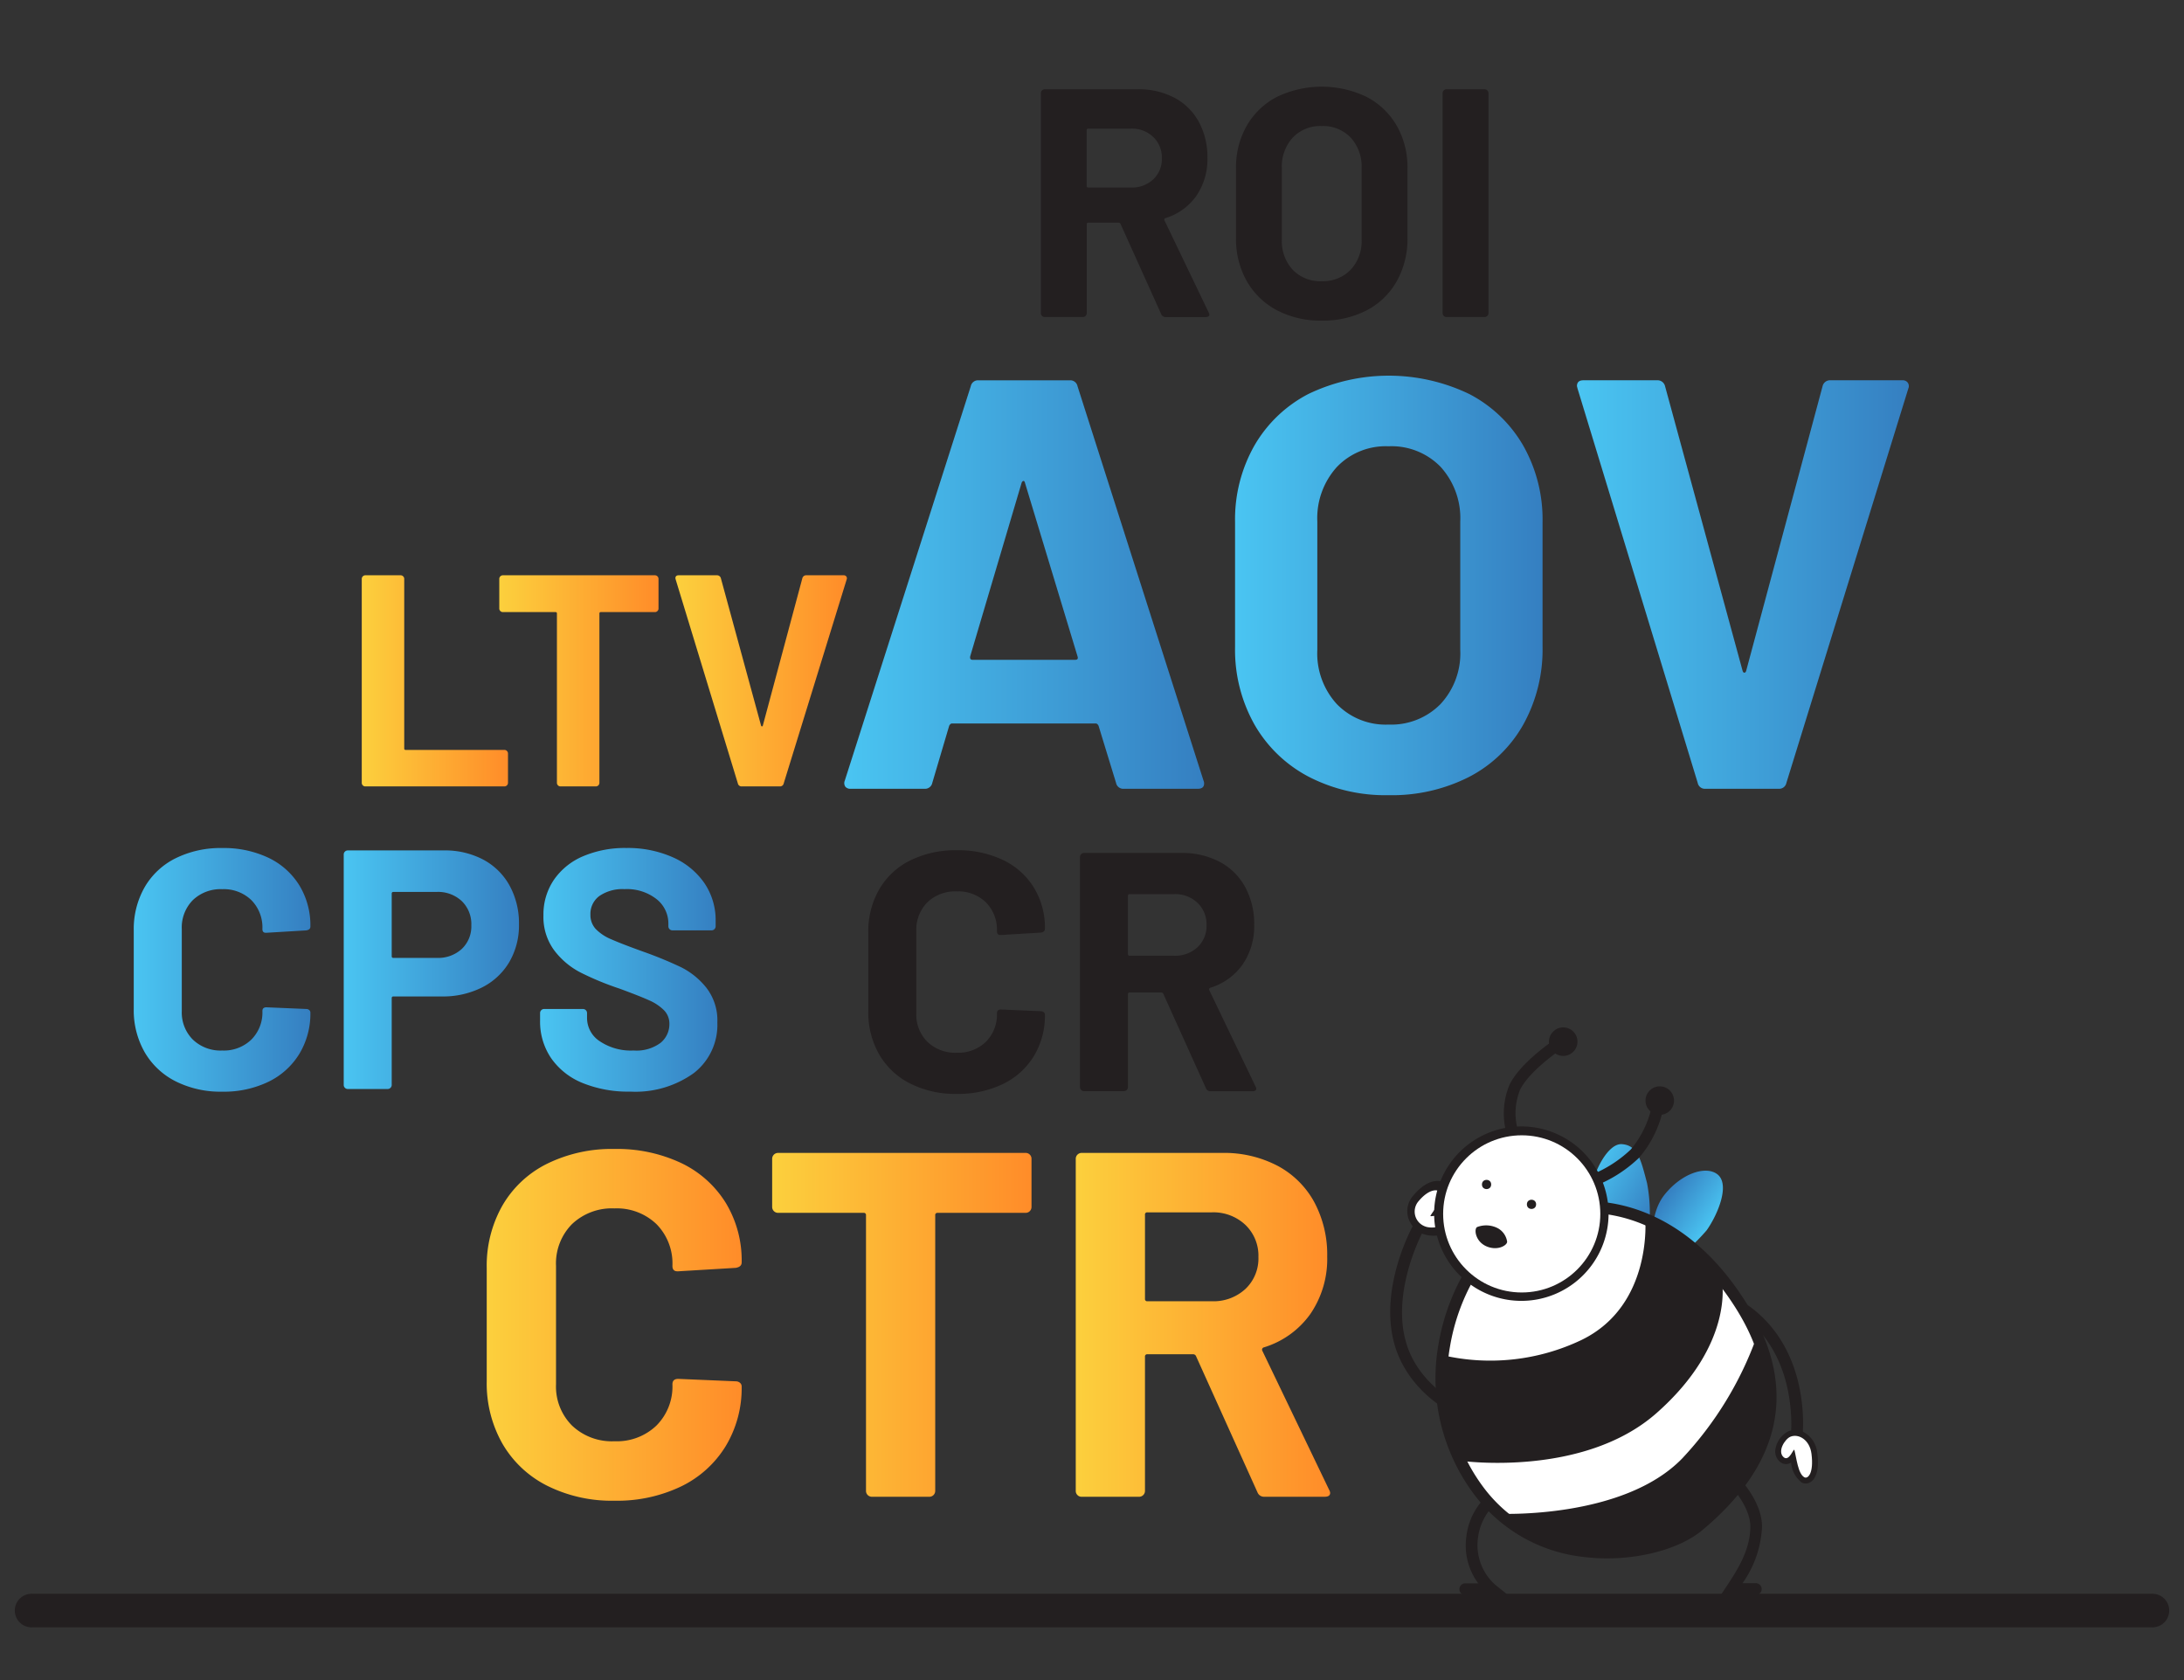 <?xml version="1.0" encoding="UTF-8"?> <svg xmlns="http://www.w3.org/2000/svg" xmlns:xlink="http://www.w3.org/1999/xlink" width="260" height="200" viewBox="0 0 260 200"><rect x="0" y="0" width="260" height="200" fill="#333333" stroke="none"/><defs><linearGradient id="a" x1="43.066" y1="81.05" x2="60.479" y2="81.05" gradientUnits="userSpaceOnUse"><stop offset="0" stop-color="#fcd03d"></stop><stop offset="1" stop-color="#ff8c29"></stop></linearGradient><linearGradient id="b" x1="59.438" y1="81.05" x2="78.395" y2="81.05" xlink:href="#a"></linearGradient><linearGradient id="c" x1="80.407" y1="81.05" x2="100.828" y2="81.05" xlink:href="#a"></linearGradient><linearGradient id="d" x1="100.51" y1="69.586" x2="143.352" y2="69.586" gradientUnits="userSpaceOnUse"><stop offset="0" stop-color="#4ac5f2"></stop><stop offset="1" stop-color="#357fc1"></stop></linearGradient><linearGradient id="e" x1="147.031" y1="69.69" x2="183.637" y2="69.69" xlink:href="#d"></linearGradient><linearGradient id="f" x1="187.732" y1="69.586" x2="227.237" y2="69.586" xlink:href="#d"></linearGradient><linearGradient id="g" x1="15.926" y1="115.454" x2="36.951" y2="115.454" xlink:href="#d"></linearGradient><linearGradient id="h" x1="40.92" y1="115.435" x2="61.783" y2="115.435" xlink:href="#d"></linearGradient><linearGradient id="i" x1="64.295" y1="115.454" x2="85.401" y2="115.454" xlink:href="#d"></linearGradient><linearGradient id="j" x1="57.944" y1="157.711" x2="88.295" y2="157.711" xlink:href="#a"></linearGradient><linearGradient id="k" x1="91.922" y1="157.711" x2="122.799" y2="157.711" xlink:href="#a"></linearGradient><linearGradient id="l" x1="128.06" y1="157.711" x2="158.354" y2="157.711" xlink:href="#a"></linearGradient><linearGradient id="m" x1="9853.631" y1="3604.15" x2="9861.753" y2="3604.15" gradientTransform="matrix(0.996, 0.571, -0.498, 0.867, -7827.312, -8617.178)" xlink:href="#d"></linearGradient><linearGradient id="n" x1="325.398" y1="1234.535" x2="331.949" y2="1234.535" gradientTransform="matrix(-0.815, -0.579, -0.579, 0.815, 1183.385, -671.466)" xlink:href="#d"></linearGradient></defs><line x1="3.76" y1="191.724" x2="256.24" y2="191.724" fill="none" stroke="#231f20" stroke-linecap="round" stroke-miterlimit="10" stroke-width="4"></line><g><path d="M138.237,37.39,133.4,26.664a.249.249,0,0,0-.232-.157h-3.6a.172.172,0,0,0-.193.2V37.277a.464.464,0,0,1-.465.463h-4.531a.44.44,0,0,1-.329-.136.446.446,0,0,1-.136-.327V11.094a.464.464,0,0,1,.465-.467h11.077a9.094,9.094,0,0,1,4.358,1.009,7.068,7.068,0,0,1,2.9,2.865,8.753,8.753,0,0,1,1.026,4.3,7.678,7.678,0,0,1-1.317,4.514,7,7,0,0,1-3.679,2.65.185.185,0,0,0-.116.271L143.892,37.2a.586.586,0,0,1,.078.233c0,.205-.143.309-.427.309h-4.764A.549.549,0,0,1,138.237,37.39Zm-8.869-21.88v6.622a.17.17,0,0,0,.193.192h5.075a3.7,3.7,0,0,0,2.652-.968,3.3,3.3,0,0,0,1.026-2.518,3.359,3.359,0,0,0-1.026-2.534,3.664,3.664,0,0,0-2.652-.99h-5.075A.172.172,0,0,0,129.368,15.51Z" fill="#231f20"></path><path d="M152.006,36.927a8.9,8.9,0,0,1-3.582-3.467,10.119,10.119,0,0,1-1.278-5.132V20.039a9.922,9.922,0,0,1,1.278-5.071,8.81,8.81,0,0,1,3.582-3.43,12.318,12.318,0,0,1,10.69,0,8.819,8.819,0,0,1,3.583,3.43,9.942,9.942,0,0,1,1.278,5.071v8.289a10.245,10.245,0,0,1-1.278,5.151,8.736,8.736,0,0,1-3.583,3.467,11.3,11.3,0,0,1-5.363,1.219A11.093,11.093,0,0,1,152.006,36.927Zm8.773-4.8a4.94,4.94,0,0,0,1.316-3.6V20a5.061,5.061,0,0,0-1.3-3.621,4.534,4.534,0,0,0-3.465-1.375,4.485,4.485,0,0,0-3.428,1.375,5.054,5.054,0,0,0-1.3,3.621v8.52a4.976,4.976,0,0,0,1.3,3.6,4.518,4.518,0,0,0,3.428,1.356A4.586,4.586,0,0,0,160.779,32.123Z" fill="#231f20"></path><path d="M171.874,37.6a.446.446,0,0,1-.136-.327V11.094a.464.464,0,0,1,.465-.467h4.531a.455.455,0,0,1,.329.136.447.447,0,0,1,.136.331V37.277a.464.464,0,0,1-.465.463H172.2A.442.442,0,0,1,171.874,37.6Z" fill="#231f20"></path></g><g><path d="M43.192,93.492a.418.418,0,0,1-.126-.3V68.916a.43.43,0,0,1,.431-.433h4.2a.422.422,0,0,1,.3.126.417.417,0,0,1,.126.307V89.094a.157.157,0,0,0,.179.178H60.05a.422.422,0,0,1,.3.126.416.416,0,0,1,.125.307v3.483a.427.427,0,0,1-.429.429H43.5A.413.413,0,0,1,43.192,93.492Z" fill="url(#a)"></path><path d="M78.269,68.609a.42.42,0,0,1,.126.307v3.518a.43.43,0,0,1-.431.432H71.537a.157.157,0,0,0-.179.178V93.188a.428.428,0,0,1-.431.429h-4.2a.413.413,0,0,1-.3-.125.418.418,0,0,1-.126-.3V73.044a.157.157,0,0,0-.179-.178H59.869a.429.429,0,0,1-.431-.432V68.916a.429.429,0,0,1,.431-.433h18.1A.421.421,0,0,1,78.269,68.609Z" fill="url(#b)"></path><path d="M87.839,93.258l-7.4-24.272-.035-.143c0-.24.13-.36.394-.36h4.523a.474.474,0,0,1,.5.36L90.6,86.365c.023.07.06.108.108.108s.083-.038.108-.108l4.7-17.522a.472.472,0,0,1,.5-.36h4.417a.38.38,0,0,1,.323.146.372.372,0,0,1,.036.357L93.3,93.258a.451.451,0,0,1-.466.359H88.305A.449.449,0,0,1,87.839,93.258Z" fill="url(#c)"></path></g><g><path d="M132.864,93.2,130.781,86.4c-.094-.186-.209-.277-.348-.277H113.346c-.139,0-.254.091-.348.277L110.986,93.2a.875.875,0,0,1-.9.7h-8.821a.773.773,0,0,1-.625-.243.761.761,0,0,1-.07-.729l15-46.955a.871.871,0,0,1,.9-.7h10.9a.874.874,0,0,1,.905.7l15,46.955a.781.781,0,0,1,.071.345q0,.627-.763.627h-8.824A.87.87,0,0,1,132.864,93.2ZM115.776,78.545H128c.277,0,.37-.136.277-.413L122.028,57.5c-.045-.187-.116-.266-.209-.243s-.161.107-.206.243L115.5,78.132C115.451,78.409,115.545,78.545,115.776,78.545Z" fill="url(#d)"></path><path d="M155.747,92.439a15.971,15.971,0,0,1-6.423-6.218,18.151,18.151,0,0,1-2.293-9.2V62.153a17.811,17.811,0,0,1,2.293-9.095,15.816,15.816,0,0,1,6.423-6.15,22.1,22.1,0,0,1,19.171,0,15.83,15.83,0,0,1,6.426,6.15,17.831,17.831,0,0,1,2.293,9.095V77.019a18.36,18.36,0,0,1-2.293,9.236,15.668,15.668,0,0,1-6.426,6.218A20.269,20.269,0,0,1,165.3,94.66,19.874,19.874,0,0,1,155.747,92.439Zm15.734-8.615a8.862,8.862,0,0,0,2.36-6.46V62.085a9.076,9.076,0,0,0-2.326-6.495,8.141,8.141,0,0,0-6.215-2.464,8.049,8.049,0,0,0-6.147,2.464,9.07,9.07,0,0,0-2.329,6.495V77.364a8.928,8.928,0,0,0,2.329,6.46,8.1,8.1,0,0,0,6.147,2.431A8.224,8.224,0,0,0,171.481,83.824Z" fill="url(#e)"></path><path d="M202.109,93.2,187.8,46.247l-.068-.277c0-.463.251-.7.763-.7h8.75a.919.919,0,0,1,.975.7l9.236,33.9c.045.135.116.209.209.209s.161-.074.209-.209l9.1-33.9a.914.914,0,0,1,.972-.7h8.544a.731.731,0,0,1,.624.282.716.716,0,0,1,.071.69L212.665,93.2a.873.873,0,0,1-.9.7H203.01A.87.87,0,0,1,202.109,93.2Z" fill="url(#f)"></path></g><g><path d="M20.909,128.724a8.867,8.867,0,0,1-3.686-3.465,10.043,10.043,0,0,1-1.3-5.146v-9.357a10.043,10.043,0,0,1,1.3-5.146,8.727,8.727,0,0,1,3.686-3.441,12.071,12.071,0,0,1,5.55-1.217,12.419,12.419,0,0,1,5.489,1.154,8.732,8.732,0,0,1,3.686,3.283,9.15,9.15,0,0,1,1.317,4.922q0,.362-.487.445l-4.739.284h-.08q-.407,0-.406-.445a4.622,4.622,0,0,0-1.317-3.445,4.725,4.725,0,0,0-3.463-1.3,4.778,4.778,0,0,0-3.5,1.3,4.618,4.618,0,0,0-1.317,3.445v9.762a4.56,4.56,0,0,0,1.317,3.4,4.765,4.765,0,0,0,3.5,1.3,4.713,4.713,0,0,0,3.463-1.3,4.564,4.564,0,0,0,1.317-3.4q0-.445.486-.445l4.739.2a.519.519,0,0,1,.345.122.371.371,0,0,1,.142.283,9.259,9.259,0,0,1-1.317,4.942,8.8,8.8,0,0,1-3.686,3.323,12.192,12.192,0,0,1-5.489,1.174A11.912,11.912,0,0,1,20.909,128.724Z" fill="url(#g)"></path><path d="M57.529,102.33a7.707,7.707,0,0,1,3.14,3.1,9.308,9.308,0,0,1,1.114,4.6,8.646,8.646,0,0,1-1.155,4.5,7.854,7.854,0,0,1-3.241,3.016,10.339,10.339,0,0,1-4.8,1.075H46.834a.178.178,0,0,0-.2.2v10.332a.485.485,0,0,1-.485.485H41.406a.466.466,0,0,1-.344-.142.47.47,0,0,1-.142-.343V101.723a.483.483,0,0,1,.486-.487H52.831A9.736,9.736,0,0,1,57.529,102.33Zm-2.552,10.632a3.686,3.686,0,0,0,1.134-2.815,3.808,3.808,0,0,0-1.134-2.875,4.136,4.136,0,0,0-3-1.095H46.834a.18.18,0,0,0-.2.2v7.454a.178.178,0,0,0,.2.2H51.98A4.167,4.167,0,0,0,54.977,112.962Z" fill="url(#h)"></path><path d="M69.359,128.925a8.376,8.376,0,0,1-3.748-2.957,7.742,7.742,0,0,1-1.316-4.477v-.89a.483.483,0,0,1,.487-.488H69.4a.483.483,0,0,1,.486.488v.606a3.312,3.312,0,0,0,1.5,2.736,6.642,6.642,0,0,0,4.05,1.111,4.8,4.8,0,0,0,3.2-.909,2.864,2.864,0,0,0,1.053-2.249,2.269,2.269,0,0,0-.649-1.642,5.752,5.752,0,0,0-1.762-1.173q-1.113-.505-3.544-1.4a34.714,34.714,0,0,1-4.6-1.9,9.246,9.246,0,0,1-3.16-2.654,6.672,6.672,0,0,1-1.278-4.154,7.319,7.319,0,0,1,1.256-4.253,8.007,8.007,0,0,1,3.485-2.8,12.725,12.725,0,0,1,5.145-.973,13.155,13.155,0,0,1,5.489,1.095,8.926,8.926,0,0,1,3.768,3.059,7.828,7.828,0,0,1,1.356,4.556v.607a.476.476,0,0,1-.141.346.47.47,0,0,1-.345.141H80.054a.467.467,0,0,1-.345-.141.472.472,0,0,1-.141-.346v-.324a3.685,3.685,0,0,0-1.4-2.9,5.708,5.708,0,0,0-3.828-1.194,4.843,4.843,0,0,0-2.978.811,2.639,2.639,0,0,0-1.073,2.229,2.439,2.439,0,0,0,.628,1.7,5.487,5.487,0,0,0,1.862,1.233q1.236.549,3.829,1.48a47.4,47.4,0,0,1,4.517,1.863,9.009,9.009,0,0,1,2.957,2.41,6.333,6.333,0,0,1,1.317,4.154,7.255,7.255,0,0,1-2.8,6.016,11.907,11.907,0,0,1-7.575,2.206A14.4,14.4,0,0,1,69.359,128.925Z" fill="url(#i)"></path></g><g><path d="M108.353,128.987a8.861,8.861,0,0,1-3.686-3.465,10.043,10.043,0,0,1-1.3-5.146V111.02a10.043,10.043,0,0,1,1.3-5.146,8.729,8.729,0,0,1,3.686-3.442,12.074,12.074,0,0,1,5.55-1.216,12.416,12.416,0,0,1,5.489,1.153,8.734,8.734,0,0,1,3.686,3.284,9.141,9.141,0,0,1,1.317,4.922q0,.361-.486.445l-4.739.284h-.081c-.27,0-.406-.149-.406-.446a4.623,4.623,0,0,0-1.317-3.445,4.727,4.727,0,0,0-3.463-1.3,4.779,4.779,0,0,0-3.5,1.3,4.616,4.616,0,0,0-1.317,3.445v9.762a4.555,4.555,0,0,0,1.317,3.4,4.764,4.764,0,0,0,3.5,1.3,4.712,4.712,0,0,0,3.463-1.3,4.562,4.562,0,0,0,1.317-3.4q0-.446.487-.445l4.739.2a.522.522,0,0,1,.344.122.373.373,0,0,1,.142.284,9.247,9.247,0,0,1-1.317,4.941,8.8,8.8,0,0,1-3.686,3.324,12.2,12.2,0,0,1-5.489,1.173A11.915,11.915,0,0,1,108.353,128.987Z" fill="#231f20"></path><path d="M143.556,129.531l-5.064-11.219a.262.262,0,0,0-.242-.164h-3.769a.18.18,0,0,0-.2.2v11.06a.485.485,0,0,1-.487.485h-4.739a.462.462,0,0,1-.344-.142.467.467,0,0,1-.142-.343V102.027a.483.483,0,0,1,.486-.488H140.64a9.495,9.495,0,0,1,4.557,1.055,7.4,7.4,0,0,1,3.038,3,9.15,9.15,0,0,1,1.073,4.5,8.017,8.017,0,0,1-1.378,4.721,7.315,7.315,0,0,1-3.847,2.772.2.2,0,0,0-.122.284l5.509,11.466a.626.626,0,0,1,.082.244c0,.214-.15.323-.446.323h-4.983A.572.572,0,0,1,143.556,129.531Zm-9.277-22.886v6.927a.178.178,0,0,0,.2.2h5.308a3.873,3.873,0,0,0,2.774-1.012,3.451,3.451,0,0,0,1.073-2.634,3.513,3.513,0,0,0-1.073-2.651,3.833,3.833,0,0,0-2.774-1.035h-5.308A.18.18,0,0,0,134.279,106.645Z" fill="#231f20"></path></g><g><path d="M65.138,176.866a12.789,12.789,0,0,1-5.321-5,14.5,14.5,0,0,1-1.873-7.429V150.929a14.5,14.5,0,0,1,1.873-7.429,12.6,12.6,0,0,1,5.321-4.968,17.42,17.42,0,0,1,8.011-1.756,17.92,17.92,0,0,1,7.924,1.665,12.606,12.606,0,0,1,5.321,4.74,13.206,13.206,0,0,1,1.9,7.106c0,.347-.233.561-.7.642l-6.841.41h-.116q-.586,0-.586-.643a6.672,6.672,0,0,0-1.9-4.973,6.823,6.823,0,0,0-5-1.871,6.9,6.9,0,0,0-5.058,1.871,6.661,6.661,0,0,0-1.9,4.973v14.092a6.577,6.577,0,0,0,1.9,4.911,6.874,6.874,0,0,0,5.058,1.87,6.8,6.8,0,0,0,5-1.87,6.587,6.587,0,0,0,1.9-4.911c0-.429.233-.643.7-.643l6.841.291a.753.753,0,0,1,.5.176.538.538,0,0,1,.2.409,13.362,13.362,0,0,1-1.9,7.134,12.7,12.7,0,0,1-5.321,4.8,17.6,17.6,0,0,1-7.924,1.694A17.188,17.188,0,0,1,65.138,176.866Z" fill="url(#j)"></path><path d="M122.594,137.447a.686.686,0,0,1,.205.5v5.73a.7.7,0,0,1-.7.705H111.629a.256.256,0,0,0-.292.29V177.48a.7.7,0,0,1-.7.7h-6.842a.7.7,0,0,1-.7-.7V144.671a.256.256,0,0,0-.292-.29H92.624a.7.7,0,0,1-.7-.705v-5.73a.7.7,0,0,1,.7-.7H122.1A.684.684,0,0,1,122.594,137.447Z" fill="url(#k)"></path><path d="M149.7,177.652l-7.31-16.2a.377.377,0,0,0-.35-.238H136.6a.261.261,0,0,0-.293.3V177.48a.7.7,0,0,1-.7.7h-6.841a.669.669,0,0,1-.5-.205.677.677,0,0,1-.2-.5V137.946a.7.7,0,0,1,.7-.7h16.726a13.715,13.715,0,0,1,6.579,1.523,10.683,10.683,0,0,1,4.386,4.326A13.211,13.211,0,0,1,158,149.582a11.584,11.584,0,0,1-1.989,6.815,10.57,10.57,0,0,1-5.554,4,.279.279,0,0,0-.176.409l7.952,16.552a.891.891,0,0,1,.119.352c0,.31-.216.467-.645.467h-7.193A.829.829,0,0,1,149.7,177.652Zm-13.392-33.038v10a.257.257,0,0,0,.293.29h7.662a5.593,5.593,0,0,0,4-1.461,4.985,4.985,0,0,0,1.549-3.8,5.075,5.075,0,0,0-1.549-3.827,5.538,5.538,0,0,0-4-1.494H136.6A.261.261,0,0,0,136.305,144.614Z" fill="url(#l)"></path></g><g><path d="M213.889,171.64a.767.767,0,0,1-.082,0,.7.7,0,0,1-.611-.772c.01-.086.925-8.7-5.075-13.714-6.018-5.033-16.14-2.5-16.242-2.472a.7.7,0,0,1-.349-1.348c.442-.115,10.913-2.745,17.484,2.752s5.61,14.561,5.565,14.944A.7.7,0,0,1,213.889,171.64Z" fill="#231f20"></path><g><path d="M214.96,176.6a1,1,0,0,1-.472-.117,3.362,3.362,0,0,1-1.263-2.375,1.122,1.122,0,0,1-.433.169,1.1,1.1,0,0,1-.888-.256,1.613,1.613,0,0,1-.538-1.545,2.97,2.97,0,0,1,1.519-2.086,2.241,2.241,0,0,1,1.984.174,3.186,3.186,0,0,1,1.474,2.41h0c.3,2.314-.343,3.136-.751,3.421A1.108,1.108,0,0,1,214.96,176.6Zm-1.381-4.713a.729.729,0,0,1,.112.008l.456.064.144.477c.06.224.117.506.179.812a9.7,9.7,0,0,0,.458,1.709,4.725,4.725,0,0,0,.033-1.806h0a1.817,1.817,0,0,0-.791-1.384.868.868,0,0,0-.756-.089,1.664,1.664,0,0,0-.627.828l.017-.027C212.948,172.238,213.162,171.886,213.579,171.886Z" fill="#231f20"></path><path d="M215.652,173.062c.3,2.353-.441,3.014-.841,2.8-.765-.4-.947-2.336-1.193-3.25-.078-.288-.609,1.418-1.267.869-.816-.681.143-2.183.8-2.452C214.108,170.64,215.435,171.376,215.652,173.062Z" fill="#fff"></path></g><path d="M180.435,170.672c-.025,0-.05,0-.075,0-.384-.038-9.429-1.019-13.346-8.176-3.909-7.141.969-16.165,1.178-16.546a.719.719,0,0,1,.937-.28.633.633,0,0,1,.3.878c-.049.088-4.757,8.814-1.178,15.353,3.569,6.519,12.17,7.465,12.256,7.474a.665.665,0,0,1,.618.718A.683.683,0,0,1,180.435,170.672Z" fill="#231f20"></path><g><path d="M171.313,147.046a3.785,3.785,0,0,1-1.941-.166,3.034,3.034,0,0,1-1.763-2.061,2.793,2.793,0,0,1,.627-2.483c1.405-1.678,2.554-1.81,3.117-1.741a1.313,1.313,0,0,1,1.058.7c.438.912-.106,1.92-.69,2.795a1.327,1.327,0,0,1,1.3,1,1.4,1.4,0,0,1-.479,1.437A2.577,2.577,0,0,1,171.313,147.046ZM171,141.983a3.17,3.17,0,0,0-1.695,1.247h0a1.416,1.416,0,0,0-.341,1.265,1.655,1.655,0,0,0,.957,1.1,2.273,2.273,0,0,0,1.725-.127,3.381,3.381,0,0,0-.75.034c-.372.046-.794.1-1.059-.3l-.237-.358.218-.412c.117-.206.284-.448.466-.711.313-.451.941-1.358.894-1.75A.633.633,0,0,0,171,141.983Z" fill="#231f20"></path><path d="M168.871,143c1.329-1.589,2.406-1.437,2.6-1.026.378.787-.771,2.043-1.177,2.752-.129.225,1.473-.385,1.661.409.233.985-1.593,1.167-2.331.851A1.881,1.881,0,0,1,168.871,143Z" fill="#fff"></path></g><path d="M202.356,162.135c-2.838-2.527-2.806-8.441-2.8-8.692l1.392.015c0,.055-.027,5.532,2.336,7.637Z" fill="#231f20"></path><path d="M193.693,147.7l2.469-.348a18.514,18.514,0,0,0-.088-6.52c-.73-2.787-1.118-4.5-3-4.629s-3.908,4.371-3.678,6.409C189.716,145.417,193.693,147.7,193.693,147.7Z" fill="url(#m)"></path><path d="M204.4,139.752c1.63,1.16.118,4.812-1.233,6.714a24.924,24.924,0,0,1-4.82,4.3l-1.507-2.337s-.651-3.74,1.325-6.216S202.979,138.74,204.4,139.752Z" fill="url(#n)"></path><g><path d="M179.878,146.061c4.263-2.989,17.633-5.85,27.2,9.055,8.734,13.613-.207,22.615-4.856,26.5-4.756,3.978-18.838,5.881-26.234-4.224C167.068,165.213,173.486,150.545,179.878,146.061Z" fill="#fff"></path><path d="M191.329,185.515a22.05,22.05,0,0,1-2.7-.16,18.8,18.8,0,0,1-13.207-7.55,23.018,23.018,0,0,1-4.188-17.691c1.141-6.907,4.963-12.321,8.245-14.622h0c2.608-1.828,7.62-3.2,12.934-2.159,4.14.815,10.146,3.456,15.248,11.408,6.438,10.034,4.757,19.257-5,27.412C200.157,184.249,195.753,185.512,191.329,185.515Zm-2.7-41.16a15.311,15.311,0,0,0-8.347,2.277h0c-3.043,2.134-6.595,7.2-7.67,13.709a21.657,21.657,0,0,0,3.938,16.642,17.434,17.434,0,0,0,12.252,6.99c5.707.694,10.726-1.009,12.973-2.889,9.128-7.632,10.715-16.243,4.717-25.592-3.829-5.967-8.789-9.7-14.345-10.793A18.156,18.156,0,0,0,188.626,144.355Z" fill="#231f20"></path></g><g><path d="M181.114,154.859a10.383,10.383,0,1,1,1.6-.124A10.393,10.393,0,0,1,181.114,154.859Zm.029-19.273a9,9,0,0,0-1.376.107,8.856,8.856,0,0,0-5.832,3.544h0a8.913,8.913,0,1,0,7.208-3.651Z" fill="#231f20"></path><circle cx="181.158" cy="144.505" r="9.355" fill="#fff"></circle></g><path d="M200.261,173.618c-7.017,7.239-21.73,6.585-21.73,6.585s12.225,10.2,23.115,1.851c13.928-10.681,7.522-23.033,7.522-23.033A41.82,41.82,0,0,1,200.261,173.618Z" fill="#231f20"></path><path d="M204.991,152.479s1.523,7.522-7.78,15.735c-8.738,7.715-23.264,5.689-23.264,5.689a17.3,17.3,0,0,1-2.089-5.04,27.036,27.036,0,0,1-.093-7.532,25.187,25.187,0,0,0,16.521-1.822c8.488-4.126,7.576-14.408,7.576-14.408l4.708,2.74Z" fill="#231f20"></path><path d="M190.17,141.066l-.512-1.3a14.861,14.861,0,0,0,4.494-2.938,11.93,11.93,0,0,0,2.45-4.951l1.361.294a13.149,13.149,0,0,1-2.81,5.625A16.058,16.058,0,0,1,190.17,141.066Z" fill="#231f20"></path><path d="M179.4,135.082a8.87,8.87,0,0,1,.3-5.942c1.271-2.626,5.192-5.258,5.359-5.369l.772,1.16c-.038.024-3.773,2.532-4.878,4.816a7.509,7.509,0,0,0-.223,4.909Z" fill="#231f20"></path><circle cx="186.097" cy="124.002" r="1.698" fill="#231f20"></circle><circle cx="197.591" cy="131.02" r="1.698" fill="#231f20"></circle><path d="M209.09,189.864h0l-4.224-.007.719-1.08c1.411-2.121,2.789-4.413,2.788-7.048,0-2.619-2.763-5.279-2.791-5.306a.7.7,0,0,1,.959-1.009c.132.124,3.222,3.094,3.224,6.314a12.629,12.629,0,0,1-2.321,6.741l1.648,0a.7.7,0,0,1,0,1.393Z" fill="#231f20"></path><path d="M179.529,189.878l-5.165,0a.7.7,0,0,1,0-1.392h1.615a7.578,7.578,0,0,1-1.419-5.521,7.9,7.9,0,0,1,1.922-4.353.7.7,0,0,1,.987.982,6.637,6.637,0,0,0-1.529,3.55,6.329,6.329,0,0,0,2.044,5.494Z" fill="#231f20"></path><circle cx="182.322" cy="143.369" r="0.549" fill="#231f20"></circle><circle cx="176.972" cy="141.003" r="0.549" fill="#231f20"></circle><path d="M178.354,146.235a3,3,0,0,0-2.519-.158c-.41.282-.154,1.973,1.482,2.417,1.223.333,2.164-.332,2.1-.705A2.194,2.194,0,0,0,178.354,146.235Z" fill="#231f20"></path></g></svg> 
